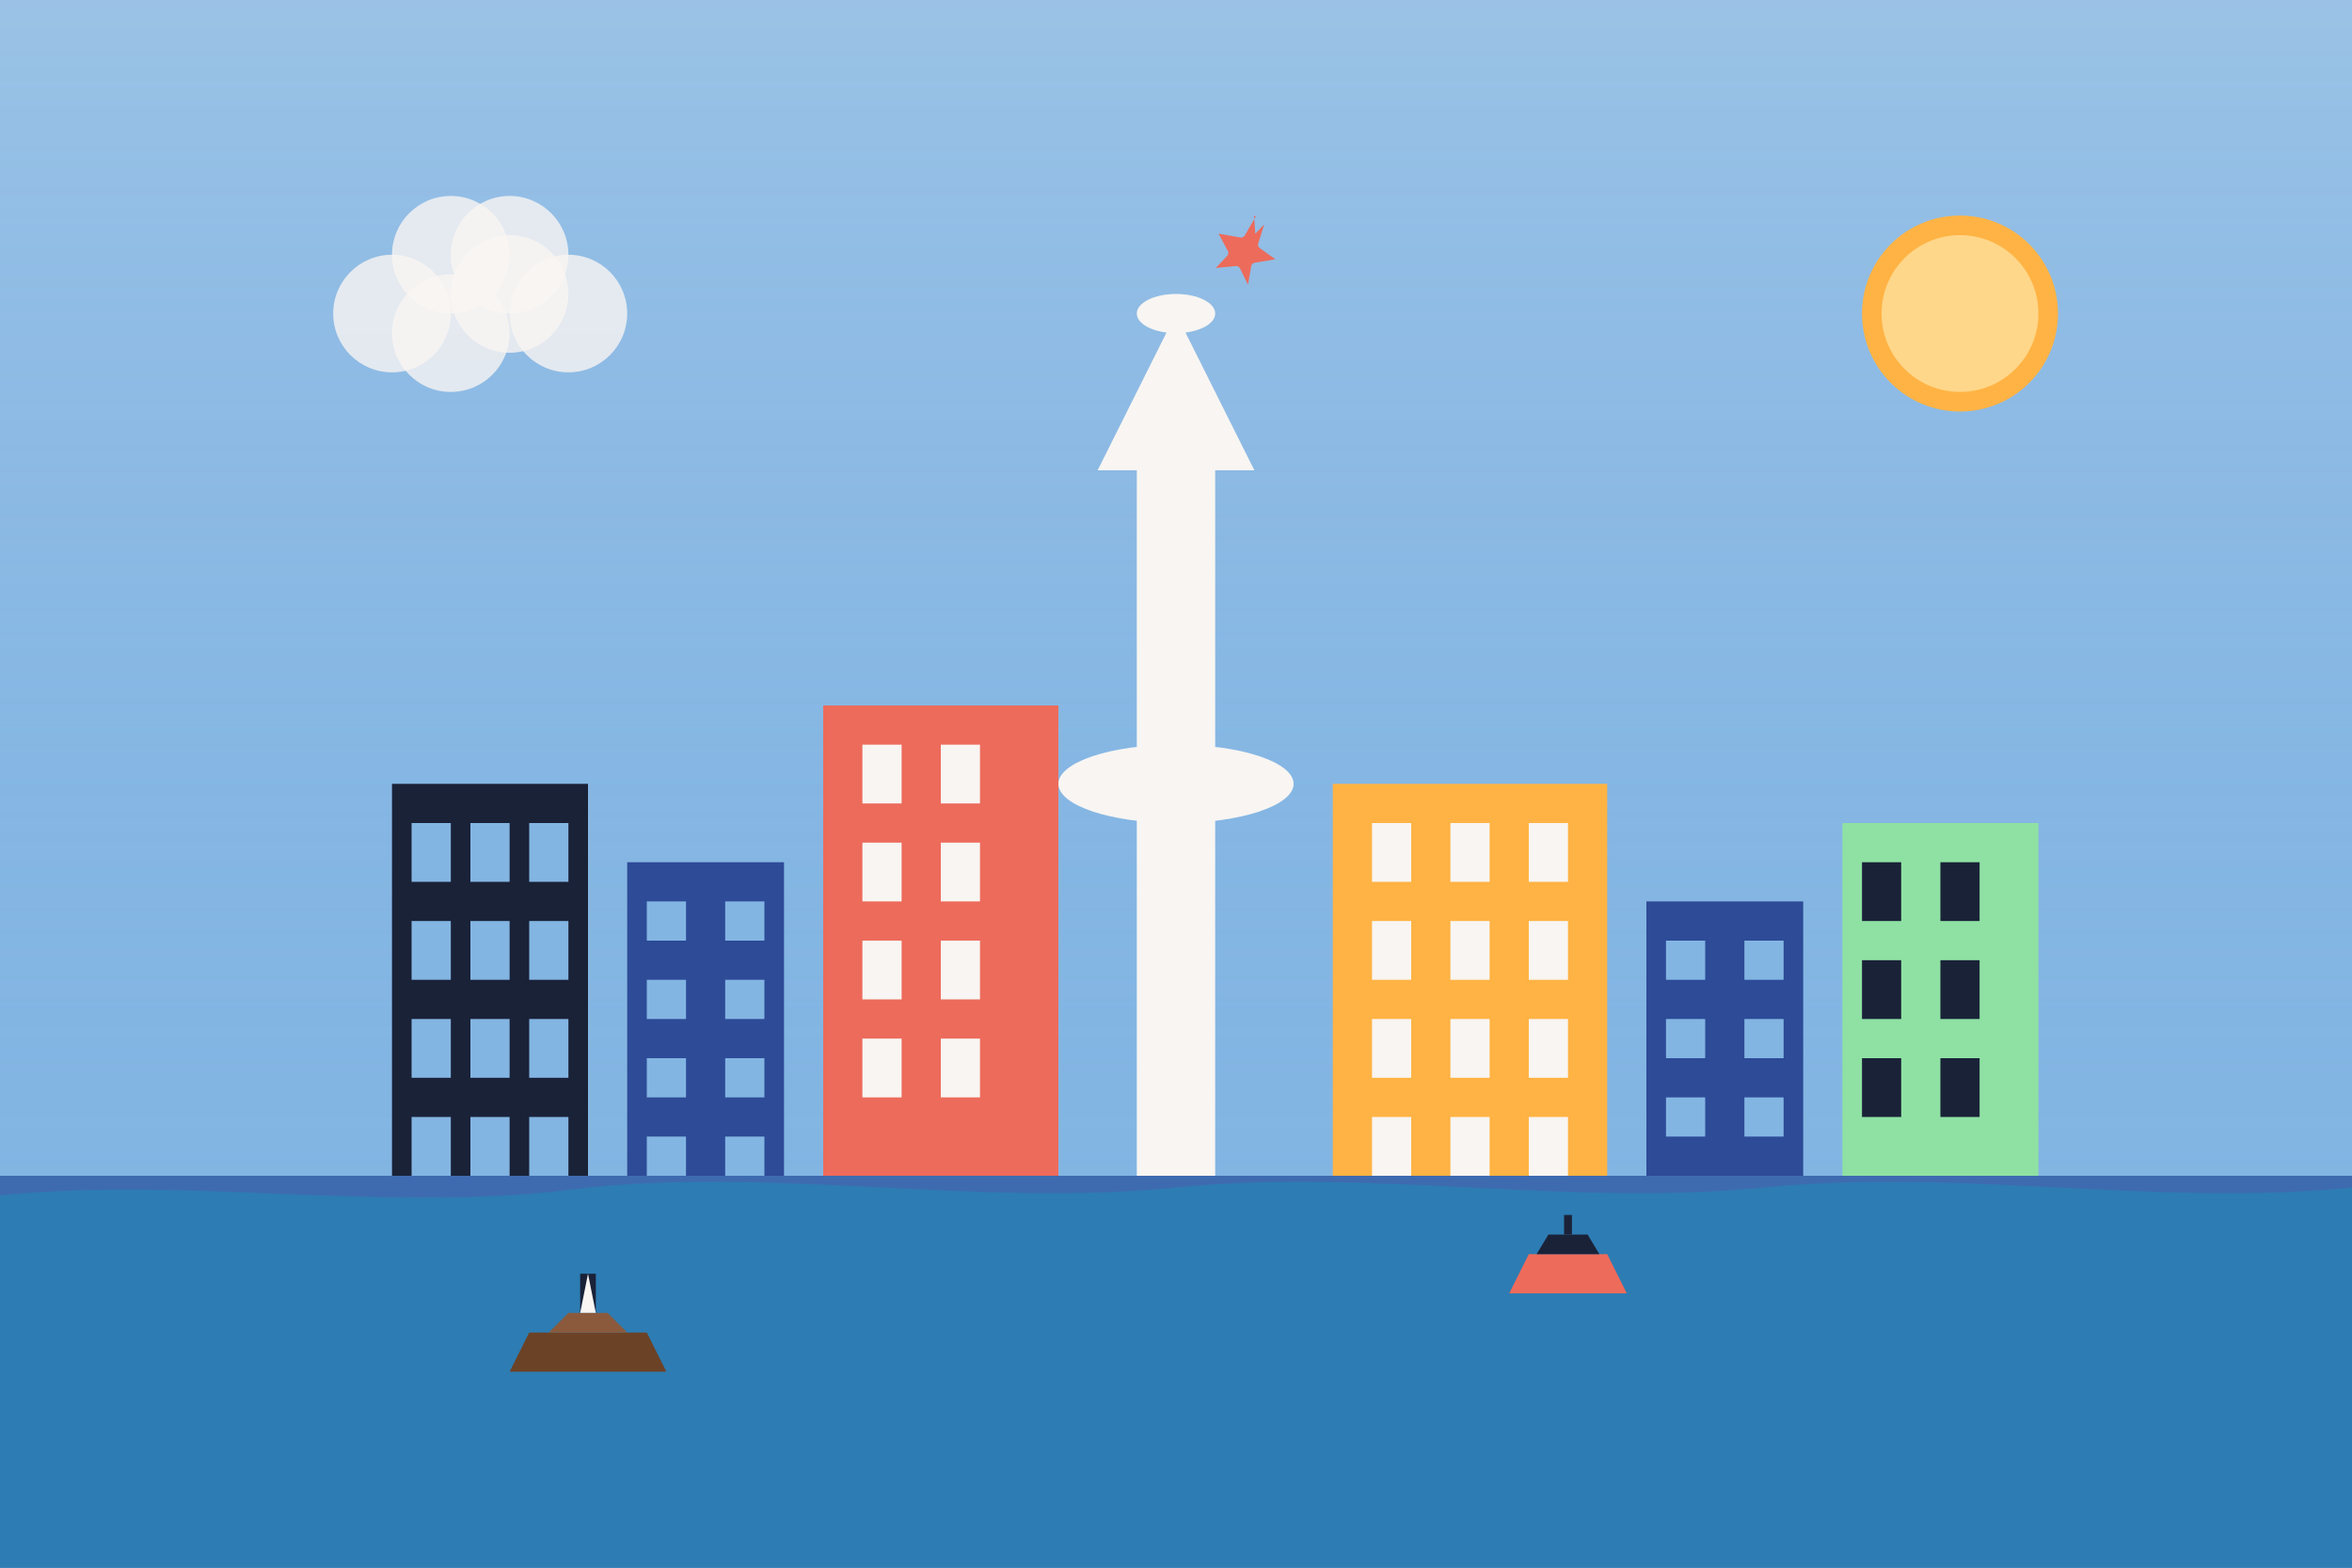 <svg width="600" height="400" viewBox="0 0 600 400" fill="none" xmlns="http://www.w3.org/2000/svg">
  <!-- Background Sky -->
  <rect width="600" height="400" fill="#83B5E3"/>
  
  <!-- CN Tower Toronto Skyline -->
  <rect width="600" height="400" fill="url(#sky_gradient)"/>
  
  <!-- Lake Ontario -->
  <path d="M0 300H600V400H0V300Z" fill="#3E6BB0"/>
  <path d="M0 305C50 300 100 310 150 303C200 298 250 308 300 303C350 298 400 308 450 303C500 298 550 308 600 303V400H0V305Z" fill="#2D7CB3"/>
  
  <!-- City Skyline -->
  <g>
    <!-- CN Tower -->
    <rect x="290" y="120" width="20" height="180" fill="#F8F5F2"/>
    <path d="M280 120H320L300 80L280 120Z" fill="#F8F5F2"/>
    <ellipse cx="300" cy="80" rx="10" ry="5" fill="#F8F5F2"/>
    <ellipse cx="300" cy="200" rx="30" ry="10" fill="#F8F5F2"/>
    
    <!-- Skyscrapers -->
    <rect x="100" y="200" width="50" height="100" fill="#1A2238"/>
    <rect x="105" y="210" width="10" height="15" fill="#83B5E3"/>
    <rect x="120" y="210" width="10" height="15" fill="#83B5E3"/>
    <rect x="135" y="210" width="10" height="15" fill="#83B5E3"/>
    <rect x="105" y="235" width="10" height="15" fill="#83B5E3"/>
    <rect x="120" y="235" width="10" height="15" fill="#83B5E3"/>
    <rect x="135" y="235" width="10" height="15" fill="#83B5E3"/>
    <rect x="105" y="260" width="10" height="15" fill="#83B5E3"/>
    <rect x="120" y="260" width="10" height="15" fill="#83B5E3"/>
    <rect x="135" y="260" width="10" height="15" fill="#83B5E3"/>
    <rect x="105" y="285" width="10" height="15" fill="#83B5E3"/>
    <rect x="120" y="285" width="10" height="15" fill="#83B5E3"/>
    <rect x="135" y="285" width="10" height="15" fill="#83B5E3"/>
    
    <rect x="160" y="220" width="40" height="80" fill="#2D4B97"/>
    <rect x="165" y="230" width="10" height="10" fill="#83B5E3"/>
    <rect x="185" y="230" width="10" height="10" fill="#83B5E3"/>
    <rect x="165" y="250" width="10" height="10" fill="#83B5E3"/>
    <rect x="185" y="250" width="10" height="10" fill="#83B5E3"/>
    <rect x="165" y="270" width="10" height="10" fill="#83B5E3"/>
    <rect x="185" y="270" width="10" height="10" fill="#83B5E3"/>
    <rect x="165" y="290" width="10" height="10" fill="#83B5E3"/>
    <rect x="185" y="290" width="10" height="10" fill="#83B5E3"/>
    
    <rect x="210" y="180" width="60" height="120" fill="#ED6B5B"/>
    <rect x="220" y="190" width="10" height="15" fill="#F8F5F2"/>
    <rect x="240" y="190" width="10" height="15" fill="#F8F5F2"/>
    <rect x="220" y="215" width="10" height="15" fill="#F8F5F2"/>
    <rect x="240" y="215" width="10" height="15" fill="#F8F5F2"/>
    <rect x="220" y="240" width="10" height="15" fill="#F8F5F2"/>
    <rect x="240" y="240" width="10" height="15" fill="#F8F5F2"/>
    <rect x="220" y="265" width="10" height="15" fill="#F8F5F2"/>
    <rect x="240" y="265" width="10" height="15" fill="#F8F5F2"/>
    
    <rect x="340" y="200" width="70" height="100" fill="#FFB344"/>
    <rect x="350" y="210" width="10" height="15" fill="#F8F5F2"/>
    <rect x="370" y="210" width="10" height="15" fill="#F8F5F2"/>
    <rect x="390" y="210" width="10" height="15" fill="#F8F5F2"/>
    <rect x="350" y="235" width="10" height="15" fill="#F8F5F2"/>
    <rect x="370" y="235" width="10" height="15" fill="#F8F5F2"/>
    <rect x="390" y="235" width="10" height="15" fill="#F8F5F2"/>
    <rect x="350" y="260" width="10" height="15" fill="#F8F5F2"/>
    <rect x="370" y="260" width="10" height="15" fill="#F8F5F2"/>
    <rect x="390" y="260" width="10" height="15" fill="#F8F5F2"/>
    <rect x="350" y="285" width="10" height="15" fill="#F8F5F2"/>
    <rect x="370" y="285" width="10" height="15" fill="#F8F5F2"/>
    <rect x="390" y="285" width="10" height="15" fill="#F8F5F2"/>
    
    <rect x="420" y="230" width="40" height="70" fill="#2D4B97"/>
    <rect x="425" y="240" width="10" height="10" fill="#83B5E3"/>
    <rect x="445" y="240" width="10" height="10" fill="#83B5E3"/>
    <rect x="425" y="260" width="10" height="10" fill="#83B5E3"/>
    <rect x="445" y="260" width="10" height="10" fill="#83B5E3"/>
    <rect x="425" y="280" width="10" height="10" fill="#83B5E3"/>
    <rect x="445" y="280" width="10" height="10" fill="#83B5E3"/>
    
    <rect x="470" y="210" width="50" height="90" fill="#8FE1A3"/>
    <rect x="475" y="220" width="10" height="15" fill="#1A2238"/>
    <rect x="495" y="220" width="10" height="15" fill="#1A2238"/>
    <rect x="475" y="245" width="10" height="15" fill="#1A2238"/>
    <rect x="495" y="245" width="10" height="15" fill="#1A2238"/>
    <rect x="475" y="270" width="10" height="15" fill="#1A2238"/>
    <rect x="495" y="270" width="10" height="15" fill="#1A2238"/>
  </g>
  
  <!-- Boats on Lake -->
  <g transform="translate(150, 350)">
    <path d="M-20 0L-15 -10L15 -10L20 0H-20Z" fill="#6B4226"/>
    <path d="M-10 -10L-5 -15L5 -15L10 -10H-10Z" fill="#8B5A3C"/>
    <rect x="-2" y="-25" width="4" height="10" fill="#1A2238"/>
    <path d="M-2 -15L0 -25L2 -15H-2Z" fill="#F8F5F2"/>
  </g>
  
  <g transform="translate(400, 330)">
    <path d="M-15 0L-10 -10L10 -10L15 0H-15Z" fill="#ED6B5B"/>
    <path d="M-8 -10L-5 -15L5 -15L8 -10H-8Z" fill="#1A2238"/>
    <rect x="-1" y="-20" width="2" height="5" fill="#1A2238"/>
  </g>
  
  <!-- Sun -->
  <circle cx="500" cy="80" r="25" fill="#FFB344"/>
  <circle cx="500" cy="80" r="20" fill="#FFD78A"/>
  
  <!-- Cloud -->
  <g transform="translate(100, 80)">
    <circle cx="0" cy="0" r="15" fill="#F8F5F2" fill-opacity="0.8"/>
    <circle cx="15" cy="5" r="15" fill="#F8F5F2" fill-opacity="0.8"/>
    <circle cx="30" cy="-5" r="15" fill="#F8F5F2" fill-opacity="0.8"/>
    <circle cx="45" cy="0" r="15" fill="#F8F5F2" fill-opacity="0.8"/>
    <circle cx="15" cy="-15" r="15" fill="#F8F5F2" fill-opacity="0.8"/>
    <circle cx="30" cy="-15" r="15" fill="#F8F5F2" fill-opacity="0.8"/>
  </g>
  
  <!-- Maple Leaf -->
  <g transform="translate(300, 50) scale(0.15)">
    <path d="M135.712,34.678l-18.67,32.357c-1.558,2.701-4.628,4.145-7.697,3.607l-36.909-6.485l15.618,29.234c1.524,2.857,1.058,6.314-1.167,8.681l-19.233,20.426l34.234-3.29c2.874-0.276,5.624,1.259,6.89,3.85l13.62,27.921l5.622-31.776c0.503-2.845,2.741-5.067,5.588-5.551l35.352-6.013l-26.345-18.814c-2.604-1.86-3.713-5.19-2.752-8.218l10.209-32.204l-15.36,15.857C133.016,29.585,131.176,33.01,135.712,34.678z" fill="#ED6B5B"/>
  </g>
  
  <!-- Gradients -->
  <defs>
    <linearGradient id="sky_gradient" x1="300" y1="0" x2="300" y2="300" gradientUnits="userSpaceOnUse">
      <stop stop-color="#F8F5F2" stop-opacity="0.2"/>
      <stop offset="1" stop-color="#83B5E3" stop-opacity="0"/>
    </linearGradient>
  </defs>
</svg>